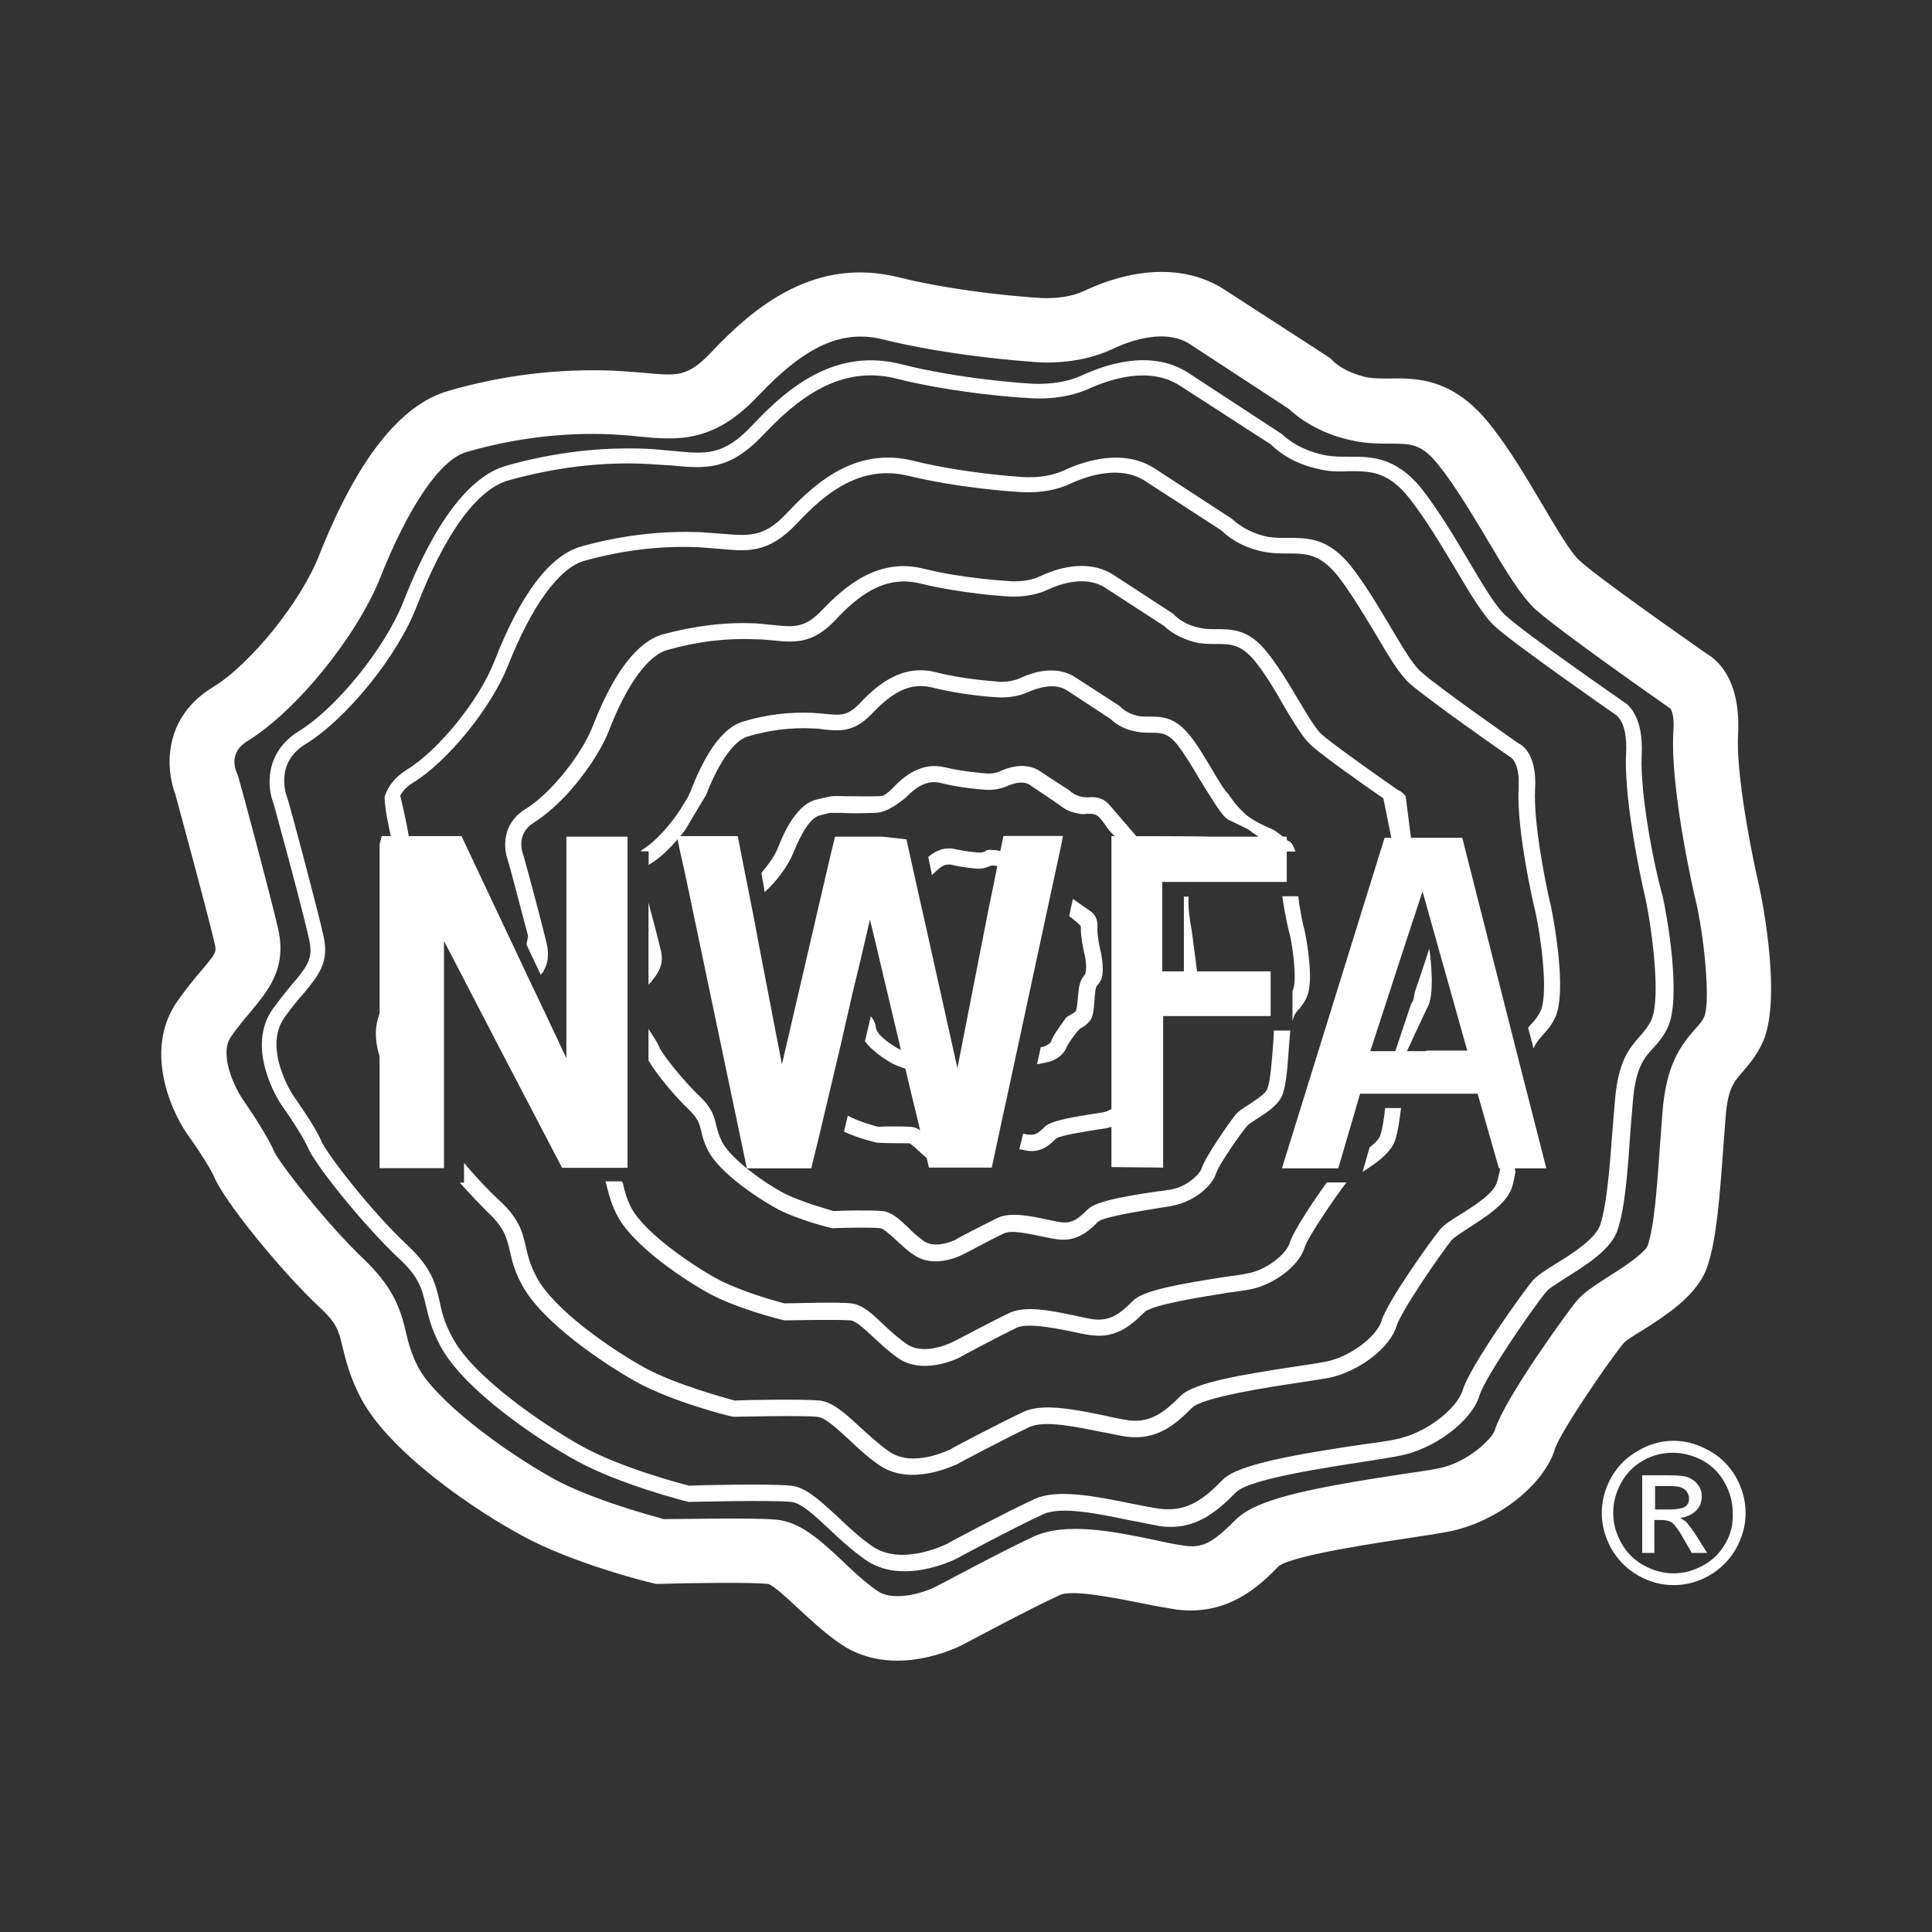 <?xml version="1.0" encoding="utf-8"?>
<!-- Generator: Adobe Illustrator 23.0.1, SVG Export Plug-In . SVG Version: 6.00 Build 0)  -->
<svg version="1.1" id="Layer_1" xmlns="http://www.w3.org/2000/svg" xmlns:xlink="http://www.w3.org/1999/xlink" x="0px" y="0px"
	 viewBox="0 0 1080 1080" style="enable-background:new 0 0 1080 1080;" xml:space="preserve">
<rect x="0" y="0" width="1080" height="1080" fill="#333333" stroke="none"/>
<style type="text/css">
	.st0{fill:#FFFFFF;}
</style>
<g>
	<g>
		<g>
			<g>
				<path class="st0" d="M550.5,476c-1.2,0.6-3,0.6-3.6,0.6c-0.3,0-6.8-0.6-12.5-1.8c-6.5-1.8-11.9,1.2-15.5,4.2l0,0l0.9,4.5
					l1.2,5.7c0.3-0.3,0.6-0.6,0.9-0.9c4.2-4.2,6.8-5.7,10.4-4.8c6.2,1.5,13.7,2.1,14,2.1s3.3,0.3,7.1-1.5c2.4-0.9,8,0.6,16.7,4.8
					l0.6-2.1l1.5-6.8l0,0c-8.9-3.3-14.9-5.1-17.3-4.8C552.9,474.8,551.7,475.1,550.5,476z"/>
				<path class="st0" d="M498.1,594.1c4.8,2.7,12.2,4.5,13.4,4.8l4.2,0.3l-1.2-5.1l-1.2-4.8c-1.5-0.3-3.3-0.3-4.8-0.6
					c-2.1-0.6-4.2-1.5-6.2-2.4c-4.8-2.7-10.4-6.8-11.9-9.8c-0.6-1.2-0.9-1.8-0.9-3c-0.3-1.8-1.2-3.6-2.7-5.4l-3.3,14
					C487.1,587,494,591.8,498.1,594.1z"/>
				<path class="st0" d="M549.6,591.8c-1.8,0-3.9-0.3-5.7-0.3l2.1,9.2h2.1L549.6,591.8z"/>
				<path class="st0" d="M585.3,593.8c5.1-0.9,9.8-4.8,11-8.6c0.6-1.5,4.8-7.7,7.4-10.1c2.7-1.5,5.7-3.6,6.8-6.8
					c0.9-2.7,1.2-6.8,1.5-11.6l0.3-2.7c0.3-2.4,0.6-2.7,1.2-3.3c0.6-0.6,1.5-1.8,2.1-3.3c2.1-4.8-0.3-15.5-0.3-15.5
					c-0.9-3.6-2.1-10.1-1.8-13.4c0.3-5.4-2.1-7.7-3.6-8.9c-3-2.1-7.4-5.1-10.1-7.1l-1.2,5.1l-0.9,4.5c2.7,2.1,5.4,4.2,6.5,5.7
					c-0.3,5.4,1.8,14.9,2.1,15.8c0.9,3.6,1.2,8.9,0.3,11c-1.5,1.8-3,3.9-3.6,8.6l-0.3,2.7c-0.3,3.9-0.6,7.4-1.2,9.2
					c-0.6,0.6-2.1,1.8-3,2.1c-1.5,0.9-2.7,1.5-3.3,2.7c-0.3,0.6-6.8,8.9-7.7,12.5c-0.3,0.6-2.1,2.1-4.2,2.7l-1.5,0.3l-1.8,8.3
					l-0.3,1.2c0.6,0,1.5-0.3,1.8-0.3L585.3,593.8z"/>
				<path class="st0" d="M608.5,445.7c-1.5,0-2.7,0-3.9-0.3c-3.9-0.9-6-2.7-6.8-3.6c0,0-10.7-6.8-16.4-10.7c-6-3.9-13.7-3.9-22.3,0
					c-3.6,1.8-8,1.2-8.3,1.2c-0.3,0-12.2-0.9-22.3-3.3c-13.1-3.3-22.9,4.5-29.8,11.9c-2.4,2.4-3.9,3.3-5.1,3.9h-0.3
					c-0.9,0.6-11.9,0.3-19.6,0.3c-3.6,0-7.1-0.3-8.9,0c-3,0.6-6,1.2-9.2,2.1c-7.4,2.1-14.6,11-20.5,26.2c-1.8,4.8-5.7,10.1-9.5,14.6
					l1.5,8.3l0.3,2.4c6.5-5.7,13.1-14.6,16.1-22c4.8-11.9,9.8-19.6,14.6-20.8c1.8-0.6,3.6-0.9,5.7-1.5c1.8,0,5.1,0,6.8,0
					c2.7,0.3,9.2,0.3,18.2,0c7.7,0,14.6-6.5,17.3-8.3c7.4-7.7,13.4-10.1,20.2-8.3c10.7,2.7,23.2,3.6,23.5,3.6s6.8,0.9,12.8-1.8
					c3.3-1.5,9.2-3.6,13.4-0.6l8.9,6l7.1,4.8c1.5,1.2,4.8,3.9,10.1,4.8c2.1,0.6,3.9,0.6,5.7,0.3c3.6,0,5.4,0,8.3,3.9
					c1.5,1.8,2.7,3.9,4.2,5.7l11.6,12.2l0,0V476h10.7l0,0l-22.3-25.9C616.6,445.7,612.1,445.4,608.5,445.7z"/>
				<path class="st0" d="M955.2,810.8c-6.5-3.6-13.1-5.4-19.6-5.4c-6.8,0-13.4,1.8-19.6,5.4c-6.5,3.6-11.3,8.3-15.2,14.9
					c-3.6,6.5-5.4,13.1-5.4,20.2c0,6.8,1.8,13.4,5.4,19.9c3.6,6.2,8.6,11.3,14.9,14.9c6.2,3.6,13.1,5.4,19.9,5.4s13.7-1.8,19.9-5.4
					c6.2-3.6,11.3-8.6,14.9-14.9c3.6-6.5,5.4-13.1,5.4-19.9c0-7.1-1.8-13.7-5.4-20.2C966.8,819.4,961.7,814.3,955.2,810.8z
					 M964.7,862.5c-3,5.4-7.1,9.5-12.5,12.5c-5.4,3-11,4.5-16.7,4.5s-11.3-1.5-16.7-4.5c-5.4-3-9.5-7.1-12.5-12.5
					s-4.5-10.7-4.5-16.7c0-6,1.5-11.6,4.5-17s7.1-9.5,12.5-12.5c5.4-3,10.7-4.2,16.4-4.2c5.7,0,11,1.5,16.4,4.2
					c5.4,3,9.5,7.1,12.5,12.5s4.5,11,4.5,17C968.9,851.5,967.7,857.2,964.7,862.5z"/>
				<path class="st0" d="M942.7,850.9c-0.9-0.9-2.1-1.5-3.6-2.4c3.6-0.3,6.5-1.8,8.9-3.9c2.4-2.4,3.3-5.1,3.3-8.3
					c0-2.1-0.6-4.5-2.1-6.2c-1.5-2.1-3.3-3.3-5.4-4.2c-2.4-0.9-6-1.2-11-1.2H918v43.4h6.8v-18.4h4.2c2.4,0,4.5,0.6,5.7,1.5
					c1.8,1.5,4.2,4.8,7.1,10.1l3.9,6.8h8.6l-5.4-8.6C946.6,855.7,944.2,852.7,942.7,850.9z M933.5,843.8h-8.3v-13.1h8
					c3.3,0,5.7,0.3,6.8,0.9c1.2,0.6,2.4,1.2,3,2.4c0.6,0.9,1.2,2.1,1.2,3.6c0,2.1-0.6,3.6-2.4,4.8
					C940.3,843.2,937.3,843.8,933.5,843.8z"/>
				<path class="st0" d="M797.2,564.7c0.3-0.9,0.9-1.5,1.2-2.4c3-7.1,2.1-20.8,0.6-32.1l-2.1,6.5l-6,17.9c-0.3,1.8-0.6,3.3-0.9,4.5
					c-0.3,0.9-0.9,1.5-1.2,2.1l-11.6,34.8h7.7l0.6-6.2C785.6,589.4,794.2,570.9,797.2,564.7z"/>
				<path class="st0" d="M982.9,493.3c-5.1-22.3-12.5-62.8-11.3-83c1.5-29.8-11-41.1-17.6-44.9c-17-11.9-61-42.8-71.1-52.1
					c-4.8-4.2-13.1-18.4-20.5-30.9c-8.9-14.9-18.7-31.8-29.8-45.5c-20.5-25.6-40.8-25.6-55.6-25.3c-4.8,0-8.9,0-12.5-0.6
					c-12.8-2.7-18.7-8.6-19-8.9l-1.8-1.8c0.3,0.3-1.8-1.2-1.8-1.2l-56.5-36.6c-20.8-14-49.1-14-79.1,0c-11.9,5.7-26.8,3.9-26.8,3.9
					c-1.5,0-42-2.7-76.8-11.3c-47-11.9-80.9,16.1-105.3,42c-13.1,13.7-18.7,13.1-37.5,11.3c-5.1-0.3-10.4-0.9-17-1.2
					c-30.6-1.2-61.6,2.4-92.2,11.3c-27.1,7.7-51.2,38.7-72.3,91.9c-10.1,25.9-38.4,61-59.5,73.8c-28.3,17.3-26.2,46.1-20.8,60.1
					c1.8,6.8,18.2,66.9,22,83.6c0.9,4.2,0.9,4.8-8,15.2c-3.6,4.2-8,9.5-12.8,16.4c-18.2,25.6-5.4,58.6,5.1,74.1
					c5.4,7.4,13.4,19.6,15.5,24.7c5.7,13.4,37.2,52.4,59.2,72.9c9.5,8.9,10.4,13.1,12.5,22.3c1.8,7.1,3.9,16.1,10.1,28
					c16.1,30.6,64,62.8,89.9,76.8c28,15.5,70.8,26.2,72.6,26.5l2.4,0.6h2.4c18.4-0.6,50.9-0.9,60.4,0c3,0.9,10.4,7.7,15.8,12.8
					c7.1,6.5,15.2,14.3,24.7,20.8c29.2,19.9,65.5,2.1,69.6-0.3c0.6-0.3,36.6-19.6,53-27.1c7.1-3.3,32.7,2.1,45.2,4.5
					c7.1,1.5,14,2.7,19.6,3.6c29.2,3.9,47-13.4,57.7-24.4c9.2-6.2,56.5-13.1,74.4-15.8c8.3-1.2,15.5-2.4,20.2-3.3
					c26.8-5.1,53.6-25.9,59.8-46.7c3-9.2,30.6-49.7,38.4-58.9c1.5-1.5,6.2-4.5,10.1-6.8c14-8.9,31.2-19.9,36.6-36
					c5.1-15.5,6.8-38.1,8.9-67.2l1.2-15.8c1.2-16.4,4.8-20.2,9.5-25.6c3.6-4.2,8-9.2,11.6-17.3C996.8,555.5,983.2,493.9,982.9,493.3
					z M952.8,568c-0.9,2.4-2.4,4.2-5.1,7.1c-8.6,9.8-16.4,20.5-18.4,47l-1.2,16.1c-1.8,25.3-3.3,47.3-7.1,58.3
					c-2.1,4.5-15.8,13.4-21.7,17c-7.7,5.1-14,8.9-18.2,14c-4.2,5.1-39.9,53.9-45.5,72c-1.5,4.8-15.5,18.4-31.8,21.4
					c-4.2,0.9-11,1.8-19,3c-54.7,8.3-82.7,14.3-94,25.6c-11.9,11.9-17.9,16.1-28.3,14.6c-4.5-0.6-10.7-1.8-17.3-3.3
					c-23.2-4.8-49.4-10.1-67.5-1.8c-17.3,8-53.3,27.4-54.7,28c-5.1,2.7-22.9,8.9-32.4,2.4c-7.4-5.1-14-11.3-20.5-17.6
					c-11.6-10.7-22.6-21.1-36.3-22.3c-12.5-1.2-51.8-0.3-62.8-0.3c-8.6-2.4-41.1-11.3-61.6-22.6c-29.5-16.4-65.8-44-75.6-62.2
					c-3.9-7.7-5.4-13.4-6.8-19.3c-2.7-11.3-5.7-23.8-22.9-40.5c-21.7-20.5-47.9-54.5-50.9-61c-4.5-10.4-16.4-27.4-18.4-30.4
					c-3.6-5.7-12.5-23.8-5.7-33.6c3.9-5.7,7.7-10.1,11-14c9.8-11.9,20.2-24.1,15.5-45.8c-4.2-18.7-21.7-83.6-22.6-86.3l-0.9-2.1
					c-1.5-3.9-2.7-11.6,6-17c27.4-16.7,61.3-58.6,74.4-91.3c15.8-39.9,33.6-66.4,48.5-70.5c26.8-7.7,54.2-11,80.9-9.8
					c5.4,0.3,10.1,0.6,14.9,1.2c21.7,2.1,42,3.9,66.9-22.6c26.8-28.3,47.3-37.5,70.5-31.5c36.3,8.9,76.5,11.9,81.2,12.2
					c4.8,0.6,26.2,2.4,46.1-6.8c10.4-5.1,30.4-11.9,44-2.7l55,36c4.8,4.5,16.7,14,36.6,17.9c7.4,1.5,14,1.5,19.6,1.5
					c12.2,0,17.9,0,27.4,11.9c9.5,11.9,18.7,27.4,27.1,41.4c10.4,17.6,18.7,31.5,27.4,39.6c13.7,12.2,69,50.9,75.3,55.3
					c0.9,1.5,2.1,5.4,1.5,13.1c-1.8,32.1,11.6,90.5,12.2,92.8C952.8,523.3,956.1,559.6,952.8,568z"/>
				<path class="st0" d="M410.1,570.3L410.1,570.3l-3.3-15.5l-3-13.7c-0.3,3.3-0.3,5.7-0.3,7.1C403.8,553.7,407.7,565.9,410.1,570.3
					L410.1,570.3L410.1,570.3z"/>
				<path class="st0" d="M224.1,616.2v-16.4l0,0c-3-6.2-6-13.4-7.1-17.6c-2.1-6.8,2.7-15.5,3.6-16.1c0.3-0.3,1.8-3.9,3.6-8.9v-67.8
					v-9.2l1.2-4.5h4.5c-2.7-17.6-6.2-30.9-6.2-30.9c1.5-2.7,3.9-5.4,7.4-7.4c19.3-11.9,43.4-41.7,52.7-64.9
					c13.4-33.9,28.6-54.7,42.5-58.9c21.4-6,42.8-8.6,64-7.7c4.2,0.3,8,0.6,11.9,0.9c15.8,1.5,27.4,2.7,43.4-14.3
					c15.8-17,35.7-33,62.2-26.5c28,6.8,58.9,8.9,60.4,8.9c0.3,0,16.1,2.1,30.1-4.5c9.8-4.5,28.3-10.7,42.3-1.2l42.3,27.4
					c2.1,2.1,9.8,9.2,23.8,11.9c4.8,0.9,8.9,0.9,13.1,0.9c10.1,0,17.9,0,28,12.5c7.4,9.5,14.6,21.7,21.1,32.4
					c7.1,12.2,13.4,22.6,19,27.7c10.1,8.9,54.2,39.9,57.1,41.7c-0.3,0,4.8,2.7,3.9,17.3c-1.2,23.2,8.6,66.1,9.2,67.8
					c3.3,14.6,7.4,45.8,3.3,55.9c-1.5,3.3-3.3,5.7-5.7,8c-0.6,0.6-0.9,1.2-1.5,1.8l2.4,8.9l0.6,2.7c1.5-3.3,3.3-5.4,5.4-7.7
					c2.4-2.7,5.1-5.7,7.1-10.4c6-14.6-0.9-52.7-2.7-61.3c-3.6-14.9-9.8-47.9-8.9-65.2c1.2-19-6.5-24.7-9.2-25.9
					c-3-2.1-45.5-31.8-54.7-40.2c-4.8-4.2-10.7-14.6-17.3-25.6c-6.5-11-14-23.5-21.7-33.3c-12.8-16.1-24.7-15.8-35.1-15.8
					c-3.9,0-7.7,0-11.3-0.6c-13.1-2.7-19.3-9.5-20.2-10.1l-42.5-27.7c-17.6-11.9-39.6-4.8-51.2,0.6c-11.6,5.4-25,3.6-25.3,3.6
					c-0.6,0-31.8-2.1-58.9-8.9c-30.9-7.7-53.3,10.4-70.8,29.2c-12.8,13.7-21.1,12.8-36,11.6c-3.6-0.3-7.7-0.6-12.2-0.9
					c-22.3-0.9-44.6,1.8-66.9,8c-17.6,5.1-33.9,26.8-48.5,64.3c-8.3,21.4-31.2,49.7-48.8,60.4c-6.8,4.2-10.7,9.5-12.5,15.2
					c0,18.7,16.7,55.3,6.5,100.9c-1.5,6.2-6.2,14.6-7.4,16.4c-6.8,11.6-3.6,24.7,0,32.7C214.3,598.9,219.3,608.1,224.1,616.2
					L224.1,616.2z"/>
				<path class="st0" d="M781.7,441.8c-2.7-1.8-35.4-24.7-42.8-31.2c-3.6-3.3-8.3-11.3-13.4-19.9c-5.1-8.6-11-18.4-17.3-26.2
					c-10.1-12.8-19.6-12.8-28.3-12.8c-3,0-6,0-8.6-0.6c-9.8-1.8-14.3-6.8-15.5-8l-33.3-21.7c-10.4-6.8-25-6.8-40.8,0.6
					c-8.6,4.2-19,2.7-19.3,2.7c-0.6,0-25-1.5-46.1-6.8c-24.7-6.2-43.1,8.9-56.5,22.9c-9.8,10.4-15.8,9.8-27.4,8.6
					c-3-0.3-6-0.6-9.5-0.9c-17.6-0.9-35.4,1.5-52.7,6.2c-14,4.2-27.1,21.1-38.7,50.9c-6.5,16.7-24.1,38.4-37.8,46.7
					c-13.4,8.3-12.2,22-9.8,28.6c0.6,1.8,7.4,27.4,11.3,42.3c0,0.9-0.6,2.7-0.9,4.8l0,0l8,17v-0.3c0,0,1.2-0.9,1.8-2.4
					c2.1-3.9,2.7-7.7,1.8-13.4c-2.4-11-12.8-49.1-13.4-51.2c-0.6-1.2-4.2-11.6,6-17.9c5.7-3.6,11.9-8.9,18.2-15.5
					c9.8-10.7,19-24.1,23.5-35.4c10.1-26.2,22-42.5,32.7-45.5c16.7-4.8,33.3-6.8,50-6c3.3,0,6.2,0.3,9.2,0.6
					c12.2,1.2,22,2.1,34.8-11.3c12.2-13.1,27.4-25.6,47.6-20.5c22,5.4,46.4,7.1,47.3,7.1c0.3,0,12.8,1.5,23.8-3.6
					c7.4-3.6,21.7-8,32.1-1.2l33,21.4c1.8,1.8,8,7.1,19,9.5c3.9,0.6,7.1,0.6,10.4,0.6c7.4,0,13.4,0,21.1,9.2
					c6,7.4,11.6,16.7,16.4,25.3c5.7,9.5,10.7,17.9,15.2,22c6.5,6,30.9,23.2,40.5,29.8l8.3,41.1l3.6-11.3h4.5l-3.9-30.9
					C784.4,443.3,782.9,442.1,781.7,441.8z"/>
				<path class="st0" d="M730.8,556.6c3.6-8.9-0.3-30.9-1.5-36.3c-1.2-4.5-2.7-11.9-3.6-19.3l0,0h-7.1h-1.8l0,0
					c1.5,10.7,3.9,20.8,4.2,21.4c2.1,9.2,3.9,26.2,1.8,30.9c0,0.3,0,0.3-0.3,0.3v17.3c0.9-3.9,2.4-5.7,4.2-7.4
					C727.9,561.7,729.6,559.9,730.8,556.6z"/>
				<path class="st0" d="M917.7,422.5c1.2-22.3-7.7-28.9-10.4-30.4c-3-2.1-54.5-37.8-65.5-47.9c-5.7-5.1-13.1-17.6-20.8-30.6
					c-7.7-13.1-16.7-28-25.9-39.9c-14.9-18.7-28.9-18.4-41.1-18.4c-4.8,0-9.2,0-13.7-0.9c-15.8-3.3-23.5-11.6-23.5-11.6l-51.8-33.9
					c-20.8-14-46.4-5.4-60.1,0.9c-14,6.5-30.4,4.5-30.6,4.5c-0.6,0-38.1-2.4-70.5-10.7c-36.3-9.2-62.8,12.2-83.6,34.5
					c-15.8,16.7-25.6,15.8-43.4,14c-4.2-0.3-9.2-0.9-14.6-1.2c-26.5-1.2-53.3,2.1-79.4,9.5c-20.5,6-39.9,31.5-57.4,76.2
					c-10.1,25.6-37.5,59.5-58.6,72.3c-19,11.9-17.6,31.5-13.7,40.8c0.9,3.6,16.7,60.7,19.9,76.5c2.1,9.8-1.5,14.3-9.5,23.8
					c-3.3,3.9-6.8,8.3-11,14c-15.8,22.3,3.9,52.4,4.8,53.6c0.3,0.3,11.6,16.4,14.9,24.1c4.2,9.8,31.2,43.4,50.9,61.9
					c11.3,10.4,12.8,17,14.9,25.9c1.5,6.2,3,13.1,8,22.6c13.1,25,55.6,53.3,76.5,64.6c23.8,13.1,61,22.6,62.5,22.9
					c1.8,0,46.1-1.2,57.4,0c5.4,0.6,12.5,7.1,20.5,14.6c6.2,6,13.1,12.2,21.1,17.9c20.8,14.3,49.7-0.3,50.9-0.9
					c0.3-0.3,33.3-17.9,48.2-24.7c10.1-4.8,32.1,0,48.2,3.3c6.2,1.2,12.2,2.4,17,3.3c19.3,2.7,31.2-7.4,42.8-19
					c7.4-7.4,50.3-13.7,73.2-17.3c7.4-1.2,13.7-2.1,17.9-3c19.6-3.6,40.8-19.6,44.9-33.9c3.3-10.4,30.4-49.7,37.2-57.7
					c1.5-2.1,6.8-5.1,11.6-8.3c11-6.8,24.7-15.5,28.3-26.2c4.2-12.5,5.7-32.4,7.4-57.7l1.2-14.3c1.5-18.7,6.2-24.4,11.6-30.1
					c3-3.3,6-6.8,8.3-12.2c7.1-17-0.9-62.2-3.3-72.6C924.2,482.6,916.8,443.3,917.7,422.5z M923.3,569.7c-1.8,4.2-4.2,6.8-6.8,9.8
					c-5.7,6.5-11.9,13.7-13.7,35.4l-1.2,14.3c-1.8,23.8-3.3,44-7.1,55.6c-2.7,7.7-15.2,15.8-24.4,21.4c-6.2,3.9-11.3,7.1-13.7,10.1
					c-5.4,6.5-34.8,47.6-38.7,60.7c-3,10.1-20.2,24.4-38.1,27.7c-4.2,0.9-10.4,1.8-17.6,2.7c-36.3,5.4-69.6,11-78.3,19.6
					c-10.4,10.7-19.9,18.4-35.4,16.4c-4.5-0.6-10.1-1.8-16.4-3c-19.3-3.9-41.1-8.3-53.6-2.4c-15.5,7.1-47.6,24.1-48.8,25
					c-0.3,0-25,12.8-41.7,1.5c-7.4-5.1-14-11.3-19.9-17c-9.5-8.6-17.6-16.4-25.9-17c-11.6-1.2-51.5-0.3-56.8,0
					c-4.8-1.2-38.4-10.1-59.8-22c-22.9-12.8-61.3-39.3-72.6-61c-4.5-8.3-6-14.6-7.1-20.2c-2.1-9.2-4.2-18.2-17.3-30.6
					c-20.8-19.3-45.8-51.8-48.8-58.9c-3.6-8.6-15.5-25-15.8-25.6c-0.3-0.3-17-26.2-4.8-43.4c3.9-5.4,7.4-9.8,10.7-13.4
					c8.3-10.1,14.3-17.3,11.3-31.5c-3.6-16.4-19.3-74.7-20.2-77.4c-0.6-1.2-7.7-19.6,9.8-30.4c22.9-14,51.5-49.1,62.2-76.8
					c16.1-41.4,33.9-65.8,51.5-70.8c25.6-7.1,51.5-10.4,76.8-9.2c5.1,0.3,9.8,0.6,14.3,0.9c18.7,1.8,32.1,3,50.9-16.7
					c19-20.2,43.1-39.9,75-31.8c33,8.3,70.2,10.7,72,10.7c0.6,0,18.7,2.4,35.4-5.1c11.9-5.4,34.2-12.8,51.2-1.5l50.6,32.7
					c2.1,2.1,11,10.7,28,14c5.4,1.2,10.7,1.2,15.5,0.9c11.6,0,21.7-0.3,33.9,15.2c8.9,11.3,17.6,25.9,25.3,38.7
					c8.6,14.6,16.1,27.1,22.6,33c11.9,10.7,64.6,47.3,66.7,48.8c0.9,0.6,7.4,3.9,6.5,22c-1.5,27.4,10.1,78.6,10.7,80.6
					C923.6,520,928.4,557.5,923.3,569.7z"/>
				<path class="st0" d="M345.2,679.8c8.9,16.7,36.9,35.4,50.9,43.1c15.8,8.6,40.5,14.9,42.5,15.2c0.3,0,29.5-0.6,36.9,0
					c3,0.3,7.7,4.8,12.5,9.2c4.2,3.9,8.6,8,14,11.9c14.3,9.8,33.9,0,34.8-0.6c0.3-0.3,21.7-11.6,31.5-16.4c6.2-2.7,20.2,0,30.6,2.1
					c4.2,0.9,8,1.8,11.3,2.1c13.4,1.8,21.7-5.1,29.5-12.8c4.5-4.5,34.2-8.9,47-11c4.8-0.6,8.9-1.2,11.9-1.8
					c13.4-2.4,27.7-13.4,30.6-23.2c1.8-6.2,18.7-30.6,23.5-36.6h-11c-7.1,9.8-18.7,27.1-20.8,33.9c-1.8,6-12.8,15.2-23.8,17
					c-2.7,0.6-6.8,1.2-11.6,1.8c-25,3.9-46.1,7.4-52.1,13.4c-6.8,6.8-12.5,11.6-22,10.4c-3-0.3-6.5-1.2-10.7-2.1
					c-12.8-2.7-27.4-5.7-36.3-1.5c-10.1,4.8-31.2,16.1-32.1,16.4c0,0-15.8,8-25.6,0.9c-4.8-3.3-9.2-7.4-13.1-11
					c-6.2-6-11.6-11-17.9-11.6c-7.4-0.9-32.7,0-37.2,0c-3.6-0.9-25.3-6.8-38.7-14.3c-14.3-8-39.9-25.6-47-39.3
					c-2.7-5.4-3.6-9.2-4.5-13.1c-0.3-0.6-0.3-1.2-0.6-1.5l0,0h-9.2l0,0c0.3,1.2,0.6,2.4,0.9,3.6
					C340.7,668.8,341.9,673.6,345.2,679.8z"/>
				<path class="st0" d="M296.7,607.2c0.9,1.8,2.7,5.1,5.7,8.6l0,0l0,0l-10.7-20.5l-11.3-22c1.5,9.8,6.5,17.9,6.8,18.4
					C289.3,595,295.2,603.4,296.7,607.2z"/>
				<path class="st0" d="M779.9,637.3c1.5-4.5,2.4-10.7,3.3-17.9h-6.2h-2.7l0,0c-0.6,6.2-1.5,11.6-2.7,15.2c-0.6,2.1-3,4.5-6,6.8
					l-3.9,13.7C768.9,650.4,777.5,644.7,779.9,637.3z"/>
				<path class="st0" d="M843.6,640.6l-2.4-7.7l0,0l0,0c-1.2,11.9-2.4,22-4.5,28.3c-2.1,6.2-12.5,12.8-20.2,17.6
					c-5.4,3.3-9.5,6-11.6,8.6c-4.5,5.4-29.5,40.2-32.7,51.2c-2.4,8-17,19.9-31.2,22.6c-3.3,0.6-8.6,1.5-14.9,2.4
					c-31.8,4.8-58.6,9.2-66.1,16.7c-8.6,8.6-16.4,15.2-28.9,13.7c-3.9-0.6-8.6-1.5-13.7-2.7c-16.1-3.3-34.5-7.1-45.2-2.1
					c-12.8,6-39.9,20.2-41.1,21.1c-0.3,0-20.5,10.4-33.9,1.2c-6.2-4.2-11.6-9.5-16.7-14c-8-7.4-14.9-13.7-22.3-14.6
					c-9.5-0.9-42.5-0.3-47.6,0c-4.2-1.2-32.1-8.6-50-18.2c-19.3-10.7-51.2-32.7-60.7-50.9c-3.6-6.8-4.8-11.9-6-17
					c-1.8-8-3.6-15.5-14.9-25.9c-6.5-6-13.4-13.4-19.6-20.8v11h-2.4c5.4,6,11,11.9,15.8,16.7c9.2,8.6,10.4,14,12.2,21.4
					c1.2,5.4,2.4,11,6.8,19c11,21.1,47,44.9,64.3,54.5c20.2,11,51.5,19,53.9,19.3c0.3,0,37.5-0.9,47,0c4.5,0.6,10.4,6.2,17,12.2
					c5.1,4.8,11,10.4,17.6,14.9c17.9,12.2,42.3-0.3,43.4-0.6c0.3-0.3,28-14.9,40.5-20.8c8.3-3.9,26.5,0,39.9,2.7
					c5.4,0.9,10.1,2.1,14.3,2.7c16.7,2.1,26.8-6.2,36.6-16.1c6-6,43.1-11.6,61-14.3c6.2-0.9,11.6-1.8,15.2-2.4
					c16.7-3.3,34.5-16.7,38.1-28.9c2.7-8.6,25.3-41.4,30.9-48.2c1.2-1.5,5.7-4.2,9.5-6.8c9.2-6,20.8-13.1,24.1-22.3
					c0.9-2.7,1.5-6,2.1-9.2L843.6,640.6z"/>
				<path class="st0" d="M385.4,620.6c4.8,4.8,5.4,7.1,6.5,11.3c0.6,3,1.5,6.5,3.9,11.3c6.5,12.5,27.7,26.5,37.8,32.1
					c11.9,6.5,30.1,11,31.8,11.3c6-0.3,22.3-0.6,26.8,0c1.8,0.3,5.4,3.6,8.6,6.5c3,2.7,6.2,6,10.4,8.6c11.3,7.7,26.2,0,26.8-0.3
					c0.3,0,16.1-8.6,23.2-11.9c4.2-2.1,14.6,0.3,21.7,1.8c3,0.6,6,1.2,8.3,1.5c11.3,1.5,18.2-5.4,22.6-9.8c3.3-3,25.6-6.2,33.9-7.7
					c3.6-0.6,6.5-0.9,8.6-1.5c10.4-2.1,21.1-10.1,23.5-17.9c1.5-4.8,14.3-23.2,17.6-26.8c0.6-0.6,3.3-2.4,5.1-3.6
					c5.7-3.6,12.5-8,14.6-14c2.1-6.2,2.7-16.1,3.6-28.6l0.6-6.8l0,0h-9.2l-0.3,6.2c-0.9,11.3-1.5,21.1-3.3,26.2
					c-0.9,3-6.8,6.5-10.7,9.2c-3.3,2.1-5.7,3.6-7.1,5.4c-2.7,3.3-17,23.5-19,30.1c-1.2,3.6-8.6,10.1-16.4,11.6
					c-2.1,0.3-4.8,0.9-8.3,1.2c-22.6,3.3-34.8,6-39,10.1c-5.1,5.1-8.6,8-15.2,7.1c-2.1-0.3-4.8-0.9-7.7-1.5
					c-9.5-2.1-20.5-4.2-27.4-0.9c-7.4,3.6-22.9,11.6-23.5,12.2c0,0-10.7,5.4-17.6,0.9c-3.3-2.4-6.5-5.1-9.2-8
					c-4.8-4.5-8.9-8.3-14-8.9c-5.4-0.6-23.8-0.3-27.4,0c-3-0.9-18.2-5.1-28-10.1c-13.1-7.1-29.5-19.6-34.2-28.3
					c-1.8-3.6-2.7-6.5-3.3-9.2c-1.2-4.8-2.1-9.5-8.9-16.1c-9.5-8.9-21.7-24.4-22.9-27.7c-1.2-3-4.5-7.7-6.2-10.4l0,0v5.7v11.9l0,0
					C366.9,600.4,377.3,612.9,385.4,620.6z"/>
				<path class="st0" d="M661.8,501v13.7v11v25.6h6.8l0,0c0.6-1.5,0.9-3.6,0.9-5.7l-3.3-25.3c-1.2-6.2-2.1-13.4-1.8-17.6
					c0-0.6,0-0.9,0-1.5l0,0h-2.7V501z"/>
				<path class="st0" d="M590.4,636.4c2.7-1.8,16.7-3.9,22-4.8l6-0.9c1.2-0.3,2.1-0.6,3.3-0.9c2.1-0.9,6-4.5,11.6-10.7v-11.6l0,0
					c-4.2,4.8-8,9.2-11.6,12.2c-1.5,0.9-3.3,1.8-5.1,2.1l-5.7,0.9c-15.5,2.4-23.5,4.2-26.8,7.1c-3.6,3.6-5.4,4.8-8.6,4.5
					c-0.9,0-2.4-0.3-3.6-0.6l0,0l-0.6,2.7l-1.5,6c1.5,0.3,3.3,0.6,4.5,0.9C582.4,644.4,587.1,639.7,590.4,636.4z"/>
				<path class="st0" d="M720.1,470.1c-1.5-1.2-6-5.1-8.3-6.2c-2.7-1.5-10.1-3.9-16.1-9.2c-5.7-5.4-8.3-9.8-8.9-10.7
					c-2.4-2.1-6-8.3-9.5-14.3c-3.9-6.2-8-13.7-12.8-19.3c-8-9.8-15.5-9.8-21.7-9.8c-2.1,0-4.2,0-6-0.3c-6.8-1.2-10.1-4.8-11-5.7
					l-24.4-15.8c-8-5.4-19-5.4-31.2,0.3c-6,2.7-13.4,2.1-13.4,1.8c-0.6,0-18.4-1.2-33.6-5.1c-18.7-4.8-32.7,6.8-42.5,17.3
					c-6.8,7.1-10.7,6.8-19,6c-2.1-0.3-4.5-0.3-7.1-0.6c-13.1-0.6-26.2,0.9-39,4.8c-10.7,3-20.5,15.8-29.2,38.1
					c-0.3,1.2-1.2,2.4-1.5,3.6l-4.5,7.4c-6,9.2-14.3,18.4-21.4,22.6c-0.3,0.3-0.6,0.6-0.9,0.9l0,0h4.5v7.7c0.3-0.3,0.6-0.6,1.2-0.9
					c6-3.6,12.5-10.1,19-18.4l11.9-19.9c7.4-19,15.8-30.4,23.2-32.7c12.2-3.6,24.1-5.1,36.3-4.5c2.4,0,4.5,0.3,6.5,0.6
					c8.9,0.9,16.7,1.5,26.5-8.6c12.5-13.4,22.3-17.6,33.9-14.9c16.4,4.2,34.2,5.4,35.1,5.4c0,0,9.5,1.2,18.2-2.7
					c5.4-2.4,15.2-5.7,22.3-0.9l24.1,15.8c1.5,1.5,6.2,5.7,14.6,7.1c3,0.6,5.7,0.6,8,0.6c5.4,0,9.2,0,14.6,6.5
					c4.2,5.4,8.3,12.2,11.9,18.4c2.4,3.9,4.5,7.4,6.5,10.4c1.5,2.4,7.4,12.2,10.4,13.4c3,1.5,11,5.1,11.9,6c0.9,0.9,7.1,4.8,8.6,6
					l6.8,4.8c0,0.3,0.3,0.6,0.6,0.9h9.5C722.8,472.1,721.6,470.4,720.1,470.1z"/>
				<path class="st0" d="M508.3,639.1c0.9,0.3,3.3,2.4,4.8,3.9c2.1,1.8,4.5,4.2,7.1,6c2.7,1.8,5.4,2.4,8,2.4l0,0l-0.9-4.2l-1.5-5.7
					c-0.3,0-0.6,0-0.6-0.3c-2.1-1.5-4.2-3.3-6-5.1c-3.3-3.3-6.2-6-10.1-6.2c-3.6-0.3-15.2-0.3-18.2,0c-2.4-0.6-11-3-17-6.2l-2.1,8.9
					c7.7,3.6,17.3,6,18.7,6.2C496.1,639.1,505.6,639.1,508.3,639.1z"/>
				<path class="st0" d="M369.6,532c-1.2-5.1-4.5-17.9-7.1-27.4l0,0v10.7v12.2v22.9c0.3-0.3,0.9-0.9,1.2-1.2
					C367.8,544.2,371.1,539.7,369.6,532z"/>
			</g>
			<path class="st0" d="M248.2,653.1V526l31.8,61.3l34.2,65.5h11h25.6v-55.9v-23.5v-54.2v-11.9v-39.6h-34.2v123.8l-12.2-25.9
				l-9.2-19.3L258,467.4h-34.8h-9.8l-1.2,4.5v9.2v103.5v33.6v34.8h20.2h11H248.2L248.2,653.1z M417.5,653.1h36l1.8-7.4l2.4-9.8
				l12.2-51.5l6.8-29.8l4.2-17.3l5.4-23.2l2.4,9.8l20.8,87.8l2.4,9.8l7.4,31.2h35.1l6.2-28.9l2.1-9.5l20.8-96.7l2.1-9.8l7.7-35.7
				l0.9-4.8h-8h-25.3l-6,29.8l-2.1,10.1l-17.6,89.9l-18.4-82.7l-2.1-9.2l-8-36l-13.4-1.5h-4.2h-19.3h-3l-2.4,9.8L437.1,595
				l-13.4-69.6l-1.8-9.8l-9.5-48.2h-18.2h-9.8h-6l1.5,7.4l2.7,11.9L417.5,653.1z M621.3,467.4v5.1V487v155.6v9.8l28.9,0.3v-32.4V609
				V568h10.1h8.9h41.1v-25h-44.6h-9.2h-6.8v-25.6v-11V493h56.5h13.1v-25.3h-32.4h-11.6C676.1,467.4,621.3,467.4,621.3,467.4z
				 M817.4,468.3h-31.2H774l-57.4,184.8h31.5l12.2-41.7h16.4h9.2H826l11.9,41.7h3.6h9.2h13.7l-9.8-38.4l-3.6-14L817.4,468.3z
				 M797.2,587.6h-11.3h-19.9l19.3-59.2l6-18.2l3.9-11.9l25,89h-22.9V587.6z"/>
		</g>
	</g>
</g>
</svg>
